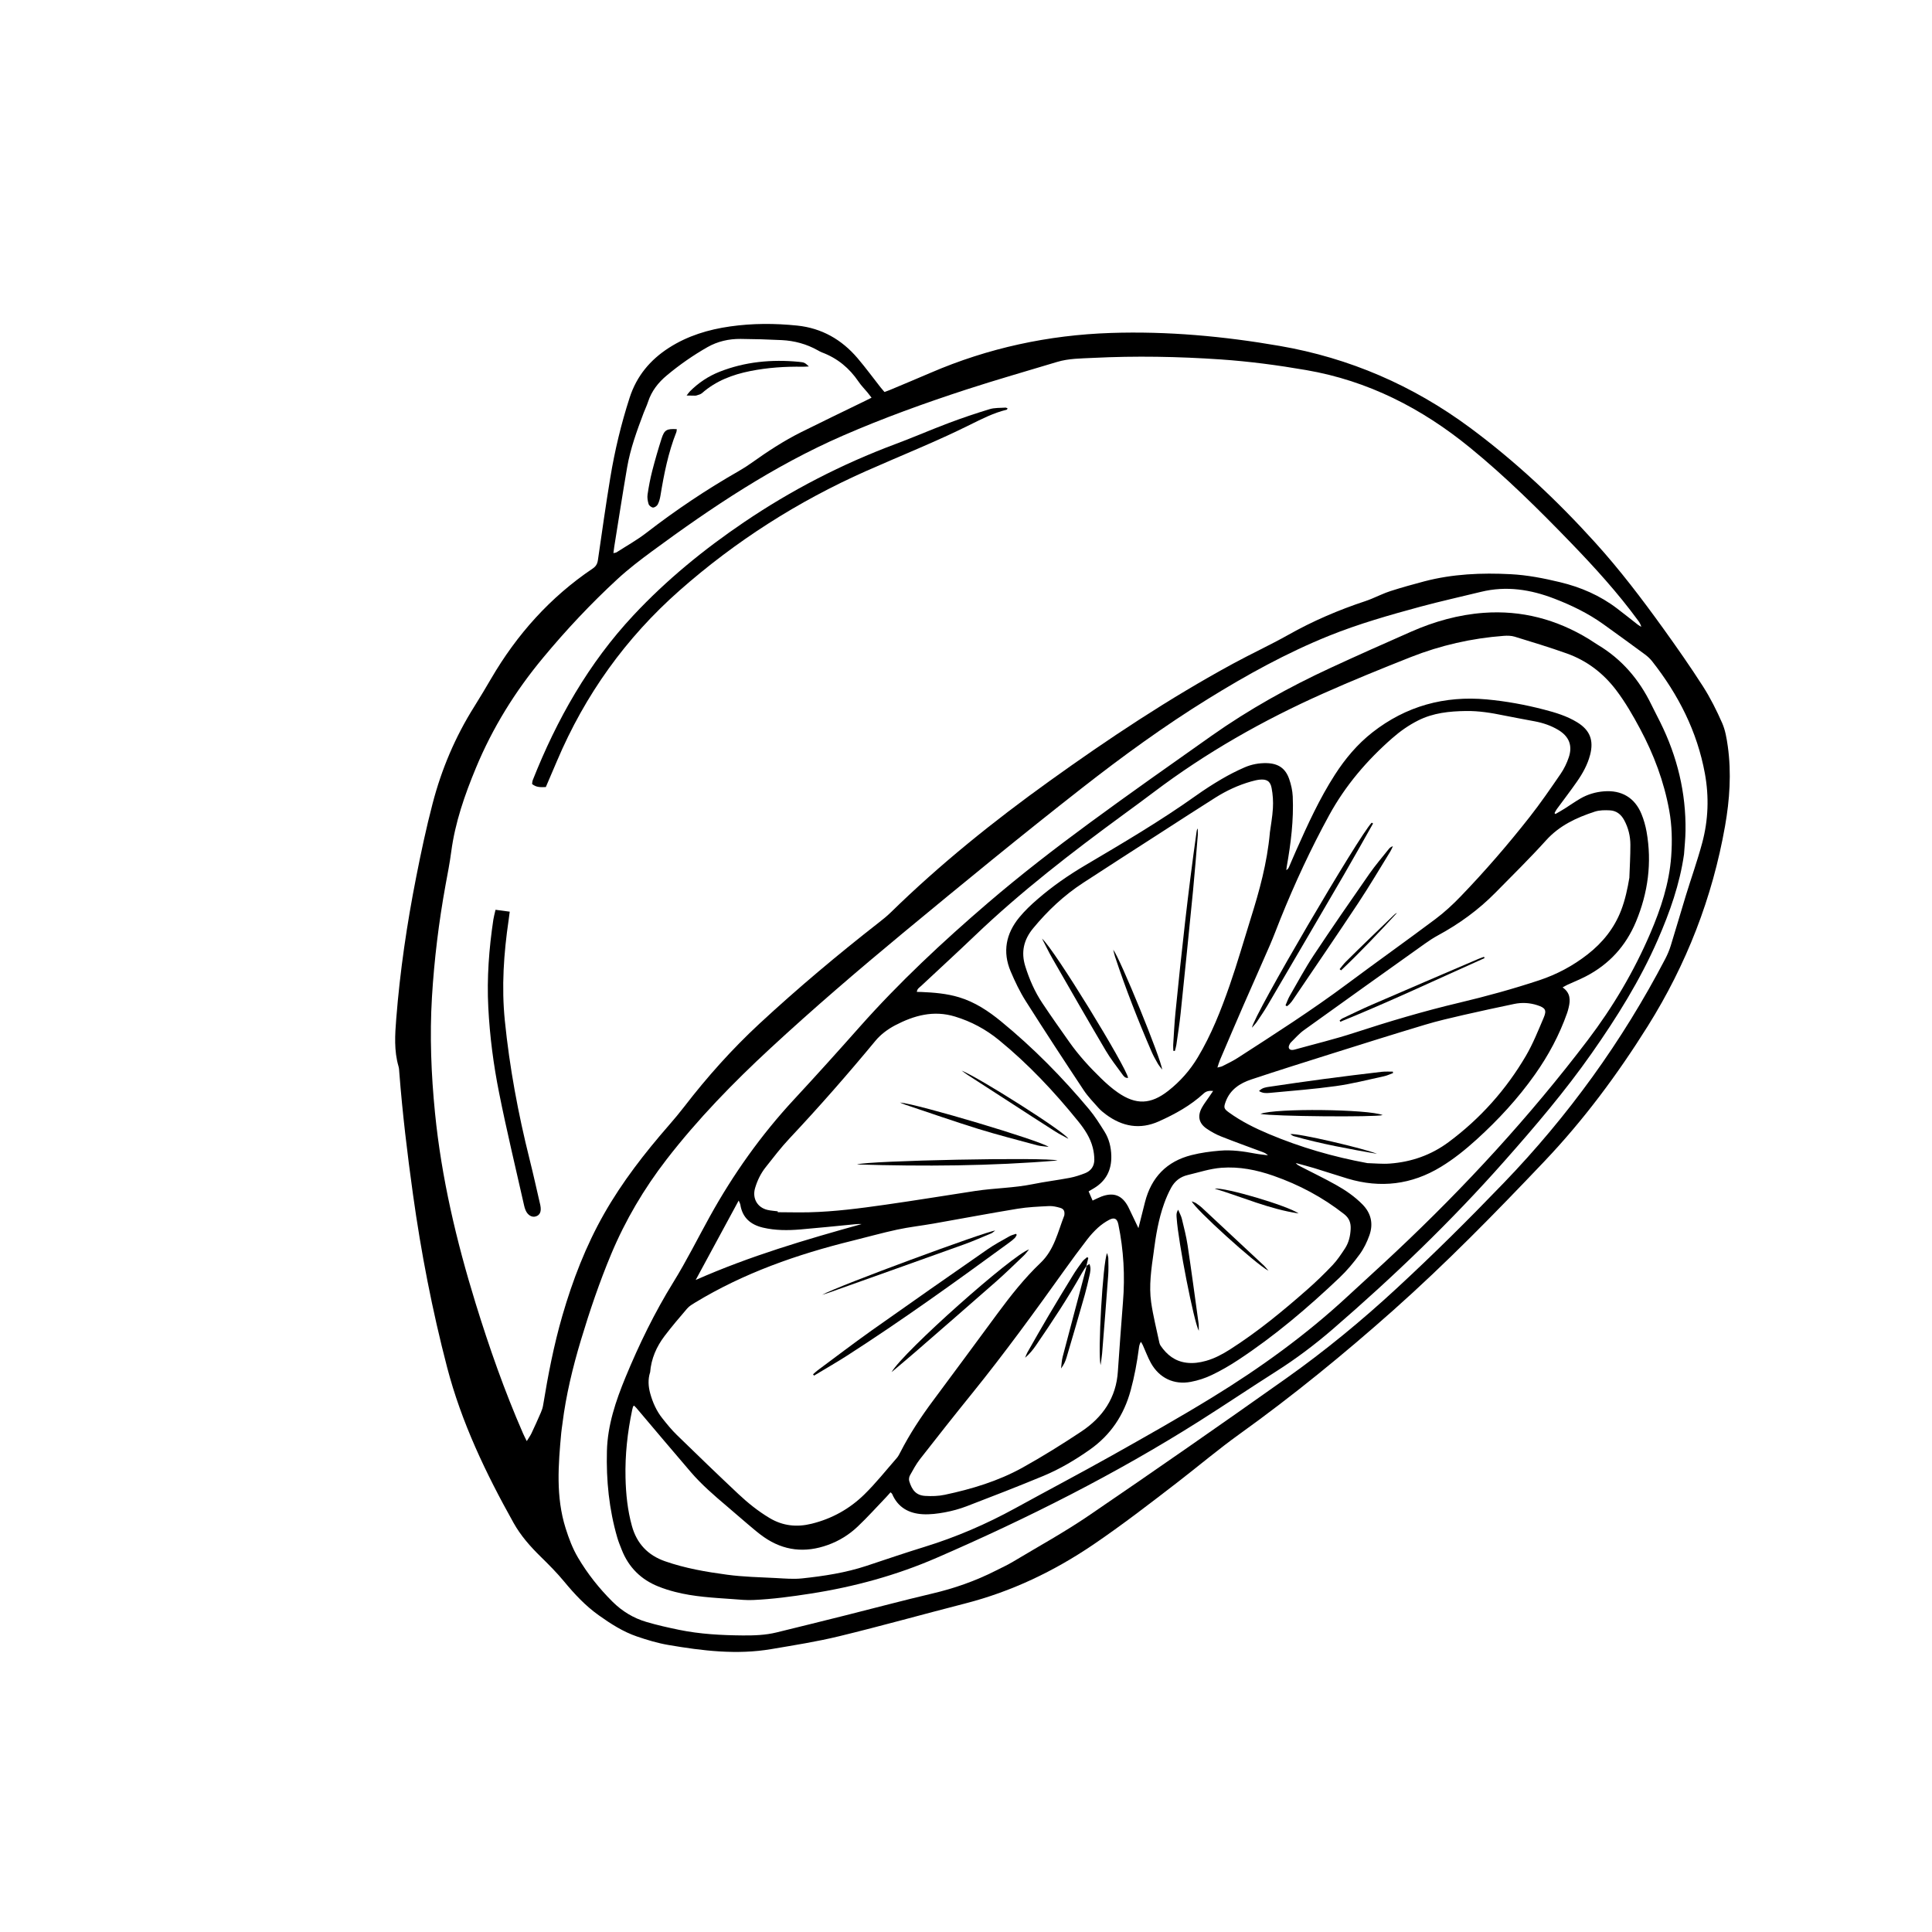 <?xml version="1.0" encoding="UTF-8"?>
<svg id="Calque_1" data-name="Calque 1" xmlns="http://www.w3.org/2000/svg" viewBox="0 0 500 500">
  <defs>
    <style>
      .cls-1 {
        stroke-width: 0px;
      }
    </style>
  </defs>
  <path class="cls-1" d="M228.88,101.45c.51-.19.96-.33,1.39-.51,3.53-1.48,7.07-2.96,10.59-4.47,14.88-6.41,30.44-9.76,46.62-10.3,14.68-.49,29.23.85,43.68,3.35,18.09,3.13,34.46,10.21,49.24,21.14,11.86,8.78,22.53,18.81,32.41,29.73,6.37,7.03,12.1,14.57,17.64,22.26,3.54,4.92,7.02,9.9,10.29,15,1.91,2.99,3.52,6.21,4.95,9.46.82,1.86,1.17,3.98,1.46,6.02.97,6.92.49,13.83-.71,20.66-3.27,18.55-9.98,35.78-19.99,51.76-7.85,12.53-16.61,24.33-26.81,35.05-12.61,13.27-25.41,26.36-39.1,38.53-12.74,11.31-25.92,22.08-39.77,32.02-5.49,3.94-10.65,8.31-16,12.44-7.16,5.52-14.32,11.05-21.81,16.14-10.23,6.94-21.19,12.17-33.18,15.25-10.87,2.79-21.68,5.82-32.58,8.47-5.78,1.41-11.68,2.33-17.55,3.33-8.95,1.53-17.83.45-26.66-1.06-2.76-.47-5.49-1.29-8.15-2.2-3.59-1.23-6.76-3.26-9.86-5.47-3.48-2.47-6.3-5.51-8.99-8.76-1.86-2.25-3.93-4.33-6.02-6.38-2.72-2.66-5.22-5.49-7.07-8.81-7.16-12.8-13.47-25.98-17.19-40.25-3.84-14.74-6.73-29.66-8.83-44.74-1.46-10.48-2.72-20.99-3.54-31.54-.04-.53-.05-1.08-.2-1.58-1.19-4.08-.92-8.22-.59-12.36.97-12.32,2.77-24.53,5.16-36.65,1.25-6.36,2.6-12.72,4.24-18.99,2.31-8.9,5.87-17.31,10.79-25.12,1.5-2.38,2.93-4.81,4.36-7.24,6.67-11.43,15.28-21.07,26.29-28.49.83-.56,1.21-1.21,1.35-2.18,1.03-7.11,2.03-14.22,3.2-21.31,1.16-7.04,2.82-13.97,5.02-20.76,1.8-5.56,5.29-9.75,10.16-12.88,4.85-3.11,10.21-4.73,15.85-5.53,5.76-.82,11.56-.82,17.35-.22,6.35.66,11.51,3.62,15.61,8.43,2.07,2.43,3.96,5.01,5.93,7.52.32.41.67.81,1.05,1.25ZM136.34,372.94c.54-.88.94-1.43,1.22-2.03.84-1.78,1.65-3.57,2.43-5.38.25-.58.46-1.19.56-1.81,1.28-7.83,2.78-15.6,4.99-23.23,2.66-9.17,6.07-18.04,10.8-26.36,4.7-8.27,10.51-15.73,16.75-22.89,1.4-1.6,2.76-3.24,4.06-4.92,5.89-7.64,12.3-14.81,19.38-21.38,9.92-9.19,20.27-17.88,30.93-26.2,1.05-.82,2.09-1.65,3.04-2.58,12.78-12.5,26.66-23.65,41.16-34.06,15.27-10.97,30.91-21.35,47.44-30.34,4.72-2.57,9.61-4.82,14.29-7.45,6.38-3.6,13.06-6.46,19.99-8.75.55-.18,1.1-.4,1.64-.62,1.62-.66,3.2-1.45,4.86-1.98,2.89-.92,5.81-1.74,8.74-2.51,7.33-1.92,14.81-2.24,22.33-1.85,4.32.22,8.55,1.05,12.75,2.06,5.4,1.29,10.39,3.45,14.82,6.83,1.78,1.35,3.52,2.75,5.28,4.12.3.23.64.42.96.62-.16-.68-.47-1.16-.81-1.62-5.26-7.19-11.24-13.76-17.42-20.16-8.32-8.61-16.83-17.04-26.12-24.62-12.46-10.17-26.35-17.29-42.35-20.05-7.35-1.27-14.72-2.25-22.16-2.76-11-.75-22-.95-33-.4-3.13.16-6.28.13-9.33,1.05-7.84,2.37-15.72,4.61-23.51,7.15-10.82,3.53-21.54,7.4-31.98,11.95-17.77,7.75-33.77,18.44-49.31,29.88-3.08,2.27-6.14,4.61-8.95,7.2-6.89,6.35-13.3,13.18-19.29,20.4-7.19,8.65-13.06,18.1-17.37,28.51-2.9,6.99-5.38,14.11-6.38,21.67-.38,2.9-.95,5.77-1.48,8.65-1.74,9.59-2.92,19.25-3.51,28.98-.6,10.01-.2,19.99.79,29.95,1.67,16.8,5.53,33.14,10.49,49.23,3.53,11.44,7.49,22.73,12.29,33.72.24.56.53,1.1.96,1.98ZM145.56,368.45c-.1.79-.24,1.58-.31,2.37-.76,8.27-1.44,16.51,1.13,24.68.84,2.67,1.8,5.22,3.2,7.6,2.47,4.19,5.48,7.98,8.93,11.41,2.5,2.49,5.45,4.28,8.82,5.26,2.75.81,5.56,1.44,8.37,2.02,5.44,1.12,10.96,1.41,16.51,1.46,2.94.02,5.85-.07,8.72-.77,5.99-1.46,11.98-2.95,17.97-4.45,7.43-1.86,14.83-3.85,22.28-5.6,5.73-1.34,11.23-3.26,16.47-5.92,1.52-.77,3.08-1.48,4.53-2.35,6.57-3.94,13.31-7.64,19.63-11.95,17.15-11.69,34.19-23.54,51.12-35.54,9.99-7.08,19.45-14.86,28.45-23.18,9.55-8.81,18.75-17.96,27.76-27.32,16.73-17.36,30.7-36.69,41.85-58.06.56-1.08,1.04-2.22,1.4-3.38,1.34-4.32,2.59-8.66,3.91-12.98,1.39-4.52,2.98-8.98,4.21-13.55,1.6-5.93,1.82-11.96.71-18.03-2-10.88-6.86-20.4-13.64-29.02-.52-.66-1.16-1.26-1.84-1.76-3.6-2.65-7.21-5.28-10.84-7.88-3.88-2.77-8.13-4.84-12.56-6.55-6.18-2.4-12.5-3.4-19.07-1.79-5.21,1.28-10.46,2.43-15.64,3.83-8.01,2.17-15.99,4.44-23.71,7.55-10.99,4.44-21.33,10.15-31.38,16.38-11.28,6.98-22,14.78-32.44,22.94-15.68,12.26-31.07,24.89-46.4,37.58-11.68,9.68-23.2,19.55-34.33,29.85-9.66,8.94-18.82,18.35-26.88,28.78-5.82,7.54-10.62,15.66-14.3,24.44-3.04,7.27-5.57,14.72-7.84,22.26-2.13,7.09-3.87,14.27-4.79,21.63ZM225.57,102.94c-.41-.53-.71-.94-1.04-1.34-.78-.94-1.66-1.82-2.34-2.83-2.37-3.5-5.46-6.06-9.43-7.55-.4-.15-.77-.36-1.14-.57-2.89-1.62-6.01-2.46-9.28-2.63-3.56-.18-7.12-.28-10.68-.31-3.02-.02-5.92.62-8.57,2.13-3.71,2.11-7.19,4.54-10.47,7.27-2.26,1.87-4,4.09-4.92,6.92-.31.96-.76,1.87-1.12,2.81-1.75,4.63-3.45,9.28-4.29,14.17-1.17,6.81-2.22,13.65-3.32,20.47-.08.5-.13,1-.22,1.67.43-.11.65-.11.81-.21,2.59-1.67,5.31-3.18,7.74-5.06,7.59-5.87,15.53-11.19,23.86-15.95,1.15-.66,2.28-1.38,3.36-2.15,4.12-2.94,8.34-5.71,12.88-7.97,5.47-2.73,10.99-5.37,16.48-8.05.52-.25,1.03-.51,1.7-.85Z"/>
  <path class="cls-1" d="M260.77,105.68c-.12.2-.16.34-.22.35-3.39.81-6.48,2.4-9.57,3.93-8.77,4.36-17.87,7.97-26.82,11.94-17.68,7.85-33.81,18.14-48.33,30.95-13.91,12.28-24.43,26.99-31.67,44.06-.95,2.25-1.92,4.49-2.9,6.78-1.26.05-2.47.13-3.56-.79.06-.33.06-.7.19-1.03,6.23-15.71,14.43-30.21,26.04-42.63,8.58-9.18,18.25-17.07,28.63-24.1,12.25-8.3,25.32-15.04,39.19-20.22,4.63-1.73,9.17-3.71,13.8-5.45,3.48-1.31,7.01-2.5,10.57-3.58,1.29-.39,2.72-.3,4.09-.4.17-.01.35.11.55.19Z"/>
  <path class="cls-1" d="M128.23,235.45c1.29.17,2.38.32,3.69.49-.11.8-.19,1.46-.28,2.12-1.27,8.65-1.87,17.34-.99,26.07,1.22,12.13,3.45,24.09,6.41,35.91.98,3.92,1.85,7.86,2.76,11.8.01.05.02.1.03.16.29,1.51-.09,2.44-1.13,2.79-1.06.36-2.17-.3-2.72-1.63-.16-.39-.28-.8-.37-1.22-2.18-9.7-4.52-19.36-6.46-29.1-1.46-7.29-2.42-14.69-2.8-22.13-.39-7.62.18-15.19,1.31-22.73.12-.78.34-1.54.56-2.52Z"/>
  <path class="cls-1" d="M435.82,221.1c-1.1,7.72-3.68,14.98-6.77,22.07-4.57,10.48-10.6,20.12-17.15,29.46-6.89,9.82-14.65,18.92-22.59,27.89-13.78,15.58-28.73,29.94-44.46,43.52-4.6,3.97-9.44,7.61-14.57,10.87-6.69,4.25-13.27,8.68-19.97,12.92-21.64,13.67-44.44,25.15-67.9,35.33-10.45,4.54-21.35,7.51-32.6,9.26-4.94.77-9.89,1.44-14.89,1.66-1.74.08-3.49-.1-5.23-.23-5.04-.36-10.1-.6-15.02-1.88-1.44-.37-2.87-.82-4.24-1.37-4.54-1.8-7.74-4.98-9.53-9.53-.41-1.04-.84-2.08-1.15-3.15-2.13-7.32-2.88-14.83-2.68-22.4.17-6.69,2.28-12.94,4.81-19.08,3.52-8.52,7.53-16.76,12.39-24.62,3.41-5.51,6.3-11.34,9.44-17.01,6.06-10.94,13.24-21.06,21.75-30.24,5.75-6.2,11.42-12.49,17.03-18.82,10.23-11.53,21.46-22.01,33.14-32.04,8.49-7.28,17.32-14.1,26.33-20.72,10.42-7.66,21-15.09,31.56-22.55,9.72-6.86,20.08-12.63,30.88-17.62,6.9-3.19,13.86-6.29,20.82-9.35,5.98-2.63,12.23-4.39,18.76-4.87,9.8-.72,18.88,1.69,27.25,6.81.77.47,1.5,1.01,2.28,1.47,6.23,3.72,10.71,8.99,13.86,15.47.74,1.53,1.55,3.03,2.3,4.56,4.4,8.87,6.69,18.24,6.54,28.16-.03,2.02-.25,4.03-.39,6.05ZM294.64,317.79c.63-2.5,1.15-4.61,1.69-6.71,1.64-6.4,5.63-10.53,12.03-12.14,2.41-.61,4.91-.95,7.38-1.15,3.03-.25,6.05.17,9.04.74,1.11.21,2.24.31,3.36.46-.41-.42-.87-.65-1.35-.83-3.59-1.34-7.19-2.63-10.75-4.04-1.32-.52-2.6-1.23-3.78-2.04-2.02-1.39-2.4-3.28-1.2-5.44.51-.93,1.18-1.77,1.77-2.65.34-.5.68-1,1.13-1.66-1.1-.1-1.82.08-2.45.66-3.41,3.14-7.41,5.34-11.6,7.22-4.89,2.19-9.44,1.36-13.67-1.77-.68-.51-1.36-1.05-1.92-1.68-1.34-1.51-2.77-2.97-3.88-4.65-5.06-7.63-10.07-15.29-14.97-23.02-1.53-2.41-2.78-5.03-3.9-7.67-2.17-5.09-1.22-9.83,2.24-14.02,1.41-1.71,3.05-3.27,4.74-4.72,3.83-3.32,7.99-6.2,12.35-8.77,9.71-5.74,19.44-11.46,28.64-18.01,2.12-1.51,4.32-2.93,6.57-4.25,1.92-1.13,3.92-2.15,5.96-3.04,1.81-.79,3.75-1.16,5.76-1.11,2.96.08,4.84,1.31,5.81,4.11.5,1.44.85,2.99.92,4.51.27,6.09-.48,12.11-1.54,18.09-.06.32-.09.65-.13.97.37-.2.55-.45.67-.73.64-1.46,1.25-2.94,1.9-4.39,2.99-6.71,6.03-13.39,10.02-19.58,2.67-4.15,5.81-7.89,9.7-10.94,8.72-6.82,18.64-9.54,29.61-8.53,4.99.46,9.91,1.36,14.76,2.62,2.99.77,5.95,1.66,8.61,3.29,3.32,2.03,4.34,4.67,3.36,8.43-.67,2.57-1.94,4.84-3.44,6.98-1.67,2.4-3.46,4.72-5.19,7.08-.23.31-.39.68-.58,1.02.08.08.15.16.23.24.81-.47,1.64-.93,2.43-1.43,1.35-.85,2.65-1.78,4.03-2.58,1.87-1.08,3.9-1.68,6.05-1.86,4.58-.38,8.02,1.62,9.76,5.86.6,1.46,1.04,3.03,1.32,4.58,1.42,8.03.38,15.79-2.74,23.29-2.62,6.29-6.94,11.03-12.99,14.16-1.56.8-3.19,1.46-4.79,2.19-.36.17-.7.38-1.21.66,2.05,1.42,2.04,3.27,1.56,5.24-.11.46-.23.93-.39,1.38-2.01,5.71-4.84,10.99-8.33,15.92-4.38,6.2-9.5,11.74-15.11,16.83-2.88,2.61-5.91,5.06-9.24,7.08-7.57,4.61-15.62,5.57-24.09,3.04-2.9-.87-5.78-1.84-8.68-2.72-1.58-.48-3.18-.88-4.77-1.32.34.46.76.66,1.18.88,3.07,1.58,6.19,3.09,9.2,4.77,2.51,1.4,4.88,3.03,6.91,5.1,2.23,2.29,2.8,5.01,1.76,7.95-.61,1.73-1.45,3.46-2.53,4.94-1.56,2.14-3.29,4.21-5.21,6.03-8.19,7.78-16.78,15.09-26.24,21.31-2.17,1.43-4.44,2.75-6.79,3.87-1.71.82-3.57,1.43-5.43,1.78-4.39.84-8.18-.99-10.35-4.87-.82-1.48-1.4-3.1-2.1-4.64-.13-.3-.33-.57-.49-.85-.38.62-.46,1.18-.53,1.74-.48,3.64-1.14,7.24-2.11,10.8-1.74,6.41-5.18,11.59-10.65,15.42-3.76,2.64-7.7,4.98-11.93,6.74-6.58,2.73-13.23,5.31-19.88,7.86-1.83.7-3.75,1.22-5.68,1.58-1.87.34-3.81.59-5.69.48-3.59-.2-6.43-1.76-7.91-5.25-.05-.12-.2-.21-.42-.42-.42.46-.78.9-1.18,1.31-2.43,2.53-4.77,5.15-7.32,7.56-2.21,2.1-4.8,3.71-7.7,4.75-5.86,2.12-11.41,1.55-16.56-2.03-1.44-1-2.77-2.16-4.11-3.29-1.87-1.57-3.7-3.2-5.57-4.78-3.25-2.75-6.48-5.54-9.26-8.78-4.72-5.49-9.37-11.03-14.05-16.55-.19-.23-.42-.42-.64-.64-.14.16-.23.23-.26.32-.08.25-.14.51-.2.77-1.22,5.8-1.87,11.65-1.73,17.59.1,4.22.52,8.38,1.65,12.46,1.26,4.57,4.13,7.6,8.57,9.15,5.2,1.82,10.61,2.75,16.04,3.48,4.21.57,8.48.65,12.73.87,2.23.12,4.49.32,6.69.09,5.66-.6,11.29-1.46,16.72-3.26,5-1.66,9.98-3.36,15.01-4.91,8.17-2.52,15.96-5.88,23.45-9.99,8.35-4.59,16.78-9.02,25.08-13.68,8.67-4.87,17.35-9.76,25.83-14.96,12.5-7.66,24.36-16.23,35.13-26.22,4.1-3.8,8.25-7.54,12.32-11.37,18.07-16.97,34.8-35.17,49.81-54.92,6.49-8.54,11.93-17.73,16.17-27.61,2.74-6.39,4.91-12.93,5.42-19.92.29-3.99.21-7.95-.51-11.91-1.35-7.46-3.97-14.44-7.53-21.1-1.86-3.48-3.82-6.89-6.21-10.04-3.34-4.4-7.58-7.63-12.76-9.48-4.45-1.59-8.99-2.96-13.51-4.35-.89-.27-1.9-.28-2.84-.21-8.28.62-16.31,2.45-24.02,5.49-7.62,3.01-15.21,6.1-22.69,9.43-15.55,6.93-30.3,15.29-43.91,25.58-2.59,1.96-5.21,3.87-7.83,5.79-13.36,9.79-26.46,19.88-38.45,31.35-4.58,4.38-9.25,8.65-13.87,12.98-.43.4-1.04.71-1.09,1.53.39,0,.7,0,1.01.01,3.35.14,6.69.4,9.92,1.38,4.1,1.24,7.59,3.56,10.86,6.24,8.34,6.83,15.88,14.49,22.79,22.75,1.49,1.79,2.74,3.79,3.98,5.77,1.18,1.88,1.7,4.01,1.76,6.23.1,3.65-1.31,6.51-4.48,8.42-.44.27-.89.53-1.39.82.37.84.69,1.59,1.03,2.38.83-.38,1.54-.76,2.28-1.04,3.15-1.18,5.34-.35,6.92,2.62.18.33.33.67.49,1.01.66,1.38,1.32,2.76,2.15,4.5ZM168.23,355.2c-.56,1.77-.46,3.6.05,5.44.65,2.33,1.62,4.52,3.13,6.41,1.19,1.5,2.4,3,3.77,4.33,5.26,5.13,10.54,10.22,15.89,15.25,2.48,2.33,5.13,4.46,8.07,6.22,3.45,2.07,7.07,2.44,10.91,1.49,5.24-1.29,9.84-3.85,13.65-7.59,2.99-2.93,5.61-6.24,8.38-9.41.38-.43.65-.97.92-1.49,2.43-4.75,5.35-9.18,8.54-13.45,5.56-7.46,11.08-14.96,16.6-22.45,3.42-4.63,6.98-9.15,11.15-13.12,3.56-3.39,4.47-7.98,6.14-12.25.02-.05.02-.1.03-.16.11-1-.15-1.56-1.11-1.84-.91-.26-1.89-.49-2.82-.45-2.76.14-5.53.25-8.25.7-7.24,1.19-14.45,2.56-21.68,3.83-3.14.55-6.32.9-9.43,1.57-3.9.84-7.74,1.93-11.61,2.88-14.27,3.52-28.03,8.33-40.67,16-.72.44-1.49.89-2.03,1.51-2.01,2.34-4.01,4.69-5.87,7.14-2.09,2.76-3.46,5.86-3.74,9.43ZM315.06,276.28c.63-.17.99-.2,1.3-.36,1.32-.68,2.68-1.31,3.93-2.12,9.61-6.2,19.25-12.37,28.43-19.22,7.55-5.63,15.23-11.08,22.77-16.73,2.33-1.75,4.5-3.75,6.52-5.85,6.28-6.52,12.2-13.36,17.79-20.47,2.86-3.63,5.48-7.45,8.1-11.27.89-1.3,1.6-2.77,2.1-4.27,1.03-3.06.05-5.41-2.7-7.07-1.89-1.14-3.95-1.83-6.11-2.24-2.66-.52-5.34-.97-7.99-1.52-3.24-.67-6.49-1.2-9.81-1.15-4.28.06-8.49.48-12.4,2.46-2.44,1.23-4.65,2.79-6.7,4.59-6.54,5.73-12.13,12.28-16.3,19.91-4.75,8.68-8.91,17.65-12.61,26.83-.91,2.27-1.76,4.57-2.73,6.81-2.26,5.22-4.6,10.41-6.87,15.62-2.04,4.68-4.04,9.38-6.04,14.07-.24.56-.4,1.16-.68,1.99ZM328.63,215.53c.24-1.84.67-4.1.8-6.38.1-1.73-.01-3.51-.34-5.22-.34-1.8-1.3-2.34-3.14-2.15-.73.08-1.46.27-2.18.47-3.3.94-6.38,2.37-9.27,4.2-4.72,2.98-9.4,6.02-14.1,9.05-6.7,4.32-13.42,8.63-20.1,12.99-4.94,3.22-9.18,7.21-12.93,11.76-2.44,2.96-3.17,6.16-2.03,9.82,1.05,3.37,2.45,6.59,4.41,9.52,2.27,3.41,4.63,6.75,7,10.1,2.4,3.4,5.2,6.47,8.18,9.36,1.37,1.33,2.81,2.62,4.38,3.7,4.69,3.25,8.51,3.09,13-.42,3.09-2.42,5.65-5.31,7.67-8.68,3.52-5.87,6.01-12.21,8.25-18.63,1.99-5.72,3.65-11.55,5.46-17.33,2.23-7.11,4.23-14.28,4.95-22.16ZM201.28,313.49c0,.08,0,.15,0,.23,2.71.01,5.42.08,8.12.02,6.6-.16,13.14-1.02,19.67-1.95,7.79-1.11,15.56-2.38,23.33-3.57,4.94-.75,9.96-.76,14.88-1.76,3.17-.65,6.4-1.03,9.59-1.64,1.35-.26,2.68-.7,3.96-1.2,1.52-.6,2.37-1.82,2.38-3.46,0-1.05-.14-2.12-.4-3.14-.65-2.58-2.11-4.77-3.75-6.8-6.2-7.67-12.92-14.84-20.58-21.09-3.38-2.75-7.11-4.76-11.31-6.04-5.58-1.71-10.64-.28-15.49,2.25-1.89.99-3.76,2.37-5.11,4.01-7.16,8.65-14.55,17.09-22.24,25.27-2.22,2.36-4.19,4.95-6.2,7.49-1.26,1.59-2.14,3.42-2.72,5.38-.76,2.62.56,5,3.2,5.63.87.21,1.79.25,2.68.37ZM421.68,227.09c.1-2.81.27-5.63.26-8.44,0-2.25-.53-4.43-1.62-6.43-.79-1.46-2-2.41-3.65-2.5-1.31-.07-2.72-.07-3.94.33-4.73,1.55-9.14,3.58-12.61,7.43-4.2,4.65-8.69,9.06-13.09,13.53-4.4,4.47-9.42,8.11-14.93,11.09-1.16.63-2.28,1.37-3.36,2.14-10.44,7.44-20.88,14.88-31.28,22.36-1.24.89-2.26,2.08-3.36,3.16-.22.22-.38.52-.49.81-.26.67.09,1.17.81,1.16.26,0,.53-.07.78-.14,5.07-1.41,10.19-2.64,15.19-4.27,9-2.94,18.07-5.64,27.28-7.82,6.99-1.66,13.9-3.56,20.72-5.82,4.54-1.51,8.69-3.73,12.46-6.67,3.9-3.04,6.9-6.76,8.69-11.4,1.06-2.75,1.66-5.6,2.15-8.51ZM353.8,301.01c1.96.05,3.94.27,5.89.12,5.58-.41,10.7-2.2,15.23-5.57,8.18-6.08,14.85-13.55,19.99-22.32,1.82-3.11,3.16-6.5,4.58-9.82.86-2,.45-2.59-1.63-3.27-1.97-.64-3.98-.75-5.99-.33-4.37.92-8.74,1.85-13.09,2.85-3.37.78-6.74,1.55-10.05,2.55-8.15,2.45-16.27,5-24.38,7.56-6.85,2.16-13.7,4.31-20.51,6.58-2.95.98-5.48,2.61-6.64,5.76-.55,1.51-.48,1.83.86,2.79,3.21,2.32,6.72,4.06,10.36,5.59,8.18,3.44,16.63,5.89,25.38,7.5ZM298.62,323.72c-.68,4.74-1.31,9.04-.7,13.34.51,3.52,1.4,6.98,2.13,10.46.05.25.17.51.31.73,1.63,2.39,3.73,4.05,6.7,4.42,1.73.22,3.39-.02,5.04-.48,2.22-.62,4.24-1.7,6.18-2.93,7.16-4.56,13.69-9.94,20.04-15.53,2.27-2,4.46-4.11,6.54-6.31,1.23-1.3,2.24-2.83,3.23-4.34.98-1.5,1.37-3.21,1.46-5,.08-1.57-.35-2.82-1.69-3.87-5.54-4.35-11.65-7.6-18.29-9.92-4.36-1.52-8.81-2.42-13.46-2.07-3,.23-5.82,1.19-8.72,1.87-1.96.46-3.36,1.59-4.29,3.28-.71,1.3-1.31,2.67-1.81,4.07-1.49,4.13-2.17,8.44-2.68,12.3ZM289.31,354.83c.43-5.94.82-11.88,1.31-17.82.56-6.78.18-13.49-1.19-20.14-.31-1.49-1.02-1.9-2.39-1.17-1.02.54-2,1.23-2.86,2-1.02.93-1.96,1.96-2.8,3.05-2.01,2.61-3.97,5.26-5.89,7.95-7.73,10.82-15.55,21.57-23.91,31.91-4.55,5.62-9.03,11.3-13.48,17-1,1.29-1.79,2.75-2.59,4.19-.24.42-.34,1.07-.2,1.52.72,2.36,1.8,3.68,4.13,3.82,1.68.1,3.42.06,5.06-.29,6.99-1.48,13.84-3.55,20.11-7.02,5.2-2.89,10.27-6.05,15.22-9.34,5.55-3.69,9.07-8.76,9.48-15.66ZM180.04,331.26c14.11-6.24,28.49-10.45,42.95-14.47-.65-.05-1.27,0-1.89.06-4.65.45-9.31.94-13.96,1.33-3.24.27-6.49.28-9.68-.47-3.18-.75-5.33-2.55-5.86-5.94-.04-.26-.2-.5-.43-1.07-3.76,6.95-7.36,13.61-11.13,20.56Z"/>
  <path class="cls-1" d="M175.15,111.08c-.04.33-.03.55-.1.73-2.11,5.31-3.21,10.88-4.13,16.49-.13.78-.34,1.57-.7,2.26-.21.39-.81.81-1.22.79-.41-.02-1.01-.49-1.14-.89-.24-.78-.39-1.68-.27-2.48.3-2.04.69-4.09,1.2-6.09.73-2.82,1.54-5.63,2.43-8.41.72-2.24,1.34-2.56,3.93-2.41Z"/>
  <path class="cls-1" d="M209.33,94.84c-.64.03-1.09.07-1.53.07-4.58-.08-9.14.22-13.64,1.12-4.6.92-8.88,2.54-12.47,5.7-.37.33-.93.45-1.42.61-.24.08-.53.05-.79.05-.52,0-1.04-.02-1.79-.03.37-.46.58-.8.86-1.08,2.21-2.21,4.76-3.92,7.67-5.07,6.62-2.61,13.5-3.24,20.53-2.57,1.48.14,1.53.23,2.58,1.19Z"/>
  <path class="cls-1" d="M210.4,355.69c.39-.35.76-.72,1.18-1.03,4.7-3.48,9.35-7.04,14.12-10.42,9.94-7.04,19.92-14,29.92-20.95,1.79-1.24,3.72-2.26,5.62-3.34.52-.3,1.13-.43,1.7-.64.06.09.12.19.19.28-.17.28-.3.61-.53.83-.46.44-.96.84-1.48,1.21-13.79,10.07-27.63,20.05-42.01,29.28-2.77,1.77-5.63,3.4-8.44,5.1-.09-.11-.17-.22-.26-.33Z"/>
  <path class="cls-1" d="M230.75,355.09c3.17-5.42,31.39-30.43,35.57-31.74-.55.65-.91,1.16-1.35,1.58-2.35,2.24-4.67,4.51-7.1,6.66-6.99,6.15-14.03,12.25-21.05,18.36-2,1.74-4.04,3.43-6.07,5.15Z"/>
  <path class="cls-1" d="M212.76,335.11c3.86-2.24,42.48-16.46,44.79-16.64-.45.33-.68.58-.97.7-2.35.98-4.68,2.02-7.08,2.88-11.64,4.19-23.3,8.32-34.96,12.48-.59.21-1.19.39-1.78.58Z"/>
  <path class="cls-1" d="M332.69,260.18c.36-.81.64-1.66,1.08-2.43,2.05-3.54,3.98-7.16,6.24-10.57,4.7-7.09,9.54-14.08,14.4-21.06,1.55-2.22,3.33-4.28,5.01-6.4.25-.31.57-.57,1.06-.72-.22.46-.4.94-.67,1.37-2.73,4.43-5.38,8.92-8.25,13.26-5.4,8.16-10.92,16.23-16.41,24.33-.61.9-1.18,1.86-2.11,2.46-.12-.08-.24-.17-.36-.25Z"/>
  <path class="cls-1" d="M355.34,213.13c-2.54,4.48-5.05,8.99-7.64,13.44-6.53,11.21-13.09,22.41-19.65,33.6-.86,1.47-1.83,2.87-2.77,4.28-.31.46-.71.86-1.27,1.52.45-3.24,27.81-49.86,30.98-53.05.02-.02.14.08.36.2Z"/>
  <path class="cls-1" d="M346.69,250.81c.53-.64,1.02-1.32,1.6-1.9,1.96-1.96,3.94-3.88,5.93-5.81,2.14-2.08,4.29-4.14,6.43-6.21.26-.25.52-.49.89-.63-4.7,5.08-9.44,10.12-14.47,14.87-.13-.11-.26-.22-.38-.32Z"/>
  <path class="cls-1" d="M269.66,242.89c3.22,2.79,21.88,33.34,22.29,36.06-.79.11-1.17-.47-1.52-.96-1.46-2.02-3.03-3.99-4.29-6.14-4.65-7.88-9.2-15.81-13.75-23.75-.98-1.7-1.82-3.48-2.73-5.22Z"/>
  <path class="cls-1" d="M303.66,271.94c-.01-.49-.07-.99-.04-1.47.18-2.81.31-5.62.59-8.42,1.55-15.6,3.26-31.19,5.45-46.71.04-.31.08-.63.31-.93,0,.57.06,1.14.02,1.71-.4,4.82-.77,9.64-1.24,14.45-1.04,10.58-2.11,21.15-3.21,31.72-.28,2.69-.71,5.37-1.09,8.06-.08.56-.26,1.1-.4,1.64-.13-.01-.25-.02-.38-.04Z"/>
  <path class="cls-1" d="M300.75,276.79c-.49-.67-.87-1.09-1.14-1.58-.55-.97-1.11-1.94-1.55-2.96-3.5-8.1-6.72-16.3-9.49-24.67-.16-.47-.26-.97-.47-1.8,1.79,2.25,12.46,28.42,12.66,31.02Z"/>
  <path class="cls-1" d="M273.67,300.34c-17.28,1.44-34.57,1.55-51.88,1.02,2.54-.99,49.34-1.95,51.88-1.02Z"/>
  <path class="cls-1" d="M232.9,285.33c4.5.35,36.46,9.9,38.48,11.48-1.22-.16-2.1-.18-2.93-.4-5.12-1.39-10.27-2.7-15.34-4.27-6.33-1.97-12.6-4.16-18.89-6.27-.45-.15-.88-.36-1.32-.54Z"/>
  <path class="cls-1" d="M276.46,294.7c-1.14-.63-2.31-1.2-3.41-1.9-3.9-2.48-7.78-5.01-11.66-7.52-3.66-2.37-7.32-4.73-10.98-7.1-.44-.28-.85-.61-1.54-1.11,4.56,1.86,26.67,15.83,27.6,17.62Z"/>
  <path class="cls-1" d="M384.19,247.96c-12.42,5.55-24.72,11.35-37.32,16.47-.06-.11-.12-.22-.18-.33.26-.19.5-.44.79-.57,2.5-1.18,4.98-2.39,7.51-3.49,9.17-3.97,18.35-7.9,27.53-11.84.51-.22,1.03-.39,1.55-.58.04.11.08.22.12.33Z"/>
  <path class="cls-1" d="M325.82,282.37c.85-.88,1.77-.98,2.64-1.11,4.68-.69,9.36-1.38,14.05-2,5.01-.67,10.02-1.28,15.03-1.87.96-.11,1.95-.04,2.92-.06.02.13.04.25.06.38-.77.28-1.53.65-2.32.82-4.16.9-8.29,1.97-12.49,2.55-5.68.79-11.41,1.22-17.12,1.76-.86.08-1.79.13-2.77-.49Z"/>
  <path class="cls-1" d="M326.2,288.27c3.97-1.52,27.94-1.21,31.64.31-1.7.57-28.58.36-31.64-.31Z"/>
  <path class="cls-1" d="M333.94,293.51c1.81-.35,19.52,3.83,22.45,5.11-7.24-1.27-14.47-2.57-21.55-4.58-.32-.09-.6-.34-.9-.52Z"/>
  <path class="cls-1" d="M304.91,313.08c.38.92.77,1.6.95,2.33.55,2.27,1.14,4.55,1.49,6.85,1.01,6.73,1.91,13.47,2.84,20.21.08.56.04,1.14.06,1.95-1.31-2.46-5.33-23.09-5.72-29.09-.04-.64-.21-1.35.38-2.26Z"/>
  <path class="cls-1" d="M308.43,310.9c.42.18.77.27,1.06.46.57.39,1.14.79,1.64,1.26,5.36,4.99,10.71,9.99,16.06,14.99.32.3.58.68,1.09,1.27-3.42-1.85-19.18-16.14-19.85-17.99Z"/>
  <path class="cls-1" d="M314.37,307.62c2.59-.4,18.86,4.41,21.72,6.42-7.54-1.12-14.5-4.22-21.72-6.42Z"/>
  <path class="cls-1" d="M281.2,327.59c-.4.62-.84,1.22-1.2,1.87-3.64,6.49-7.75,12.69-11.96,18.82-.77,1.12-1.65,2.17-2.74,3.1.19-.45.34-.93.58-1.36,1.81-3.18,3.62-6.37,5.48-9.52,2.08-3.52,4.2-7.02,6.34-10.5.75-1.22,1.58-2.39,2.44-3.54.32-.43.8-.74,1.21-1.11.1.07.2.14.3.21-.17.69-.33,1.38-.5,2.07,0,0,.04-.04.04-.04Z"/>
  <path class="cls-1" d="M281.16,327.63c.22-.14.43-.29.78-.52.47,1.08.22,2.09,0,3.09-.37,1.66-.75,3.31-1.21,4.94-1.54,5.4-3.11,10.8-4.71,16.19-.29.99-.74,1.93-1.42,2.83.13-1.01.16-2.05.42-3.03,1.99-7.59,4.02-15.17,6.03-22.76.07-.26.1-.52.14-.78,0,0-.04.04-.04.04Z"/>
  <path class="cls-1" d="M284.83,353.31c-.76-3.19.58-26.61,1.68-29.02.14.57.31.94.32,1.32.02,1.48.08,2.98-.03,4.45-.49,6.72-1.03,13.45-1.57,20.17-.08.95-.24,1.89-.4,3.08Z"/>
</svg>
